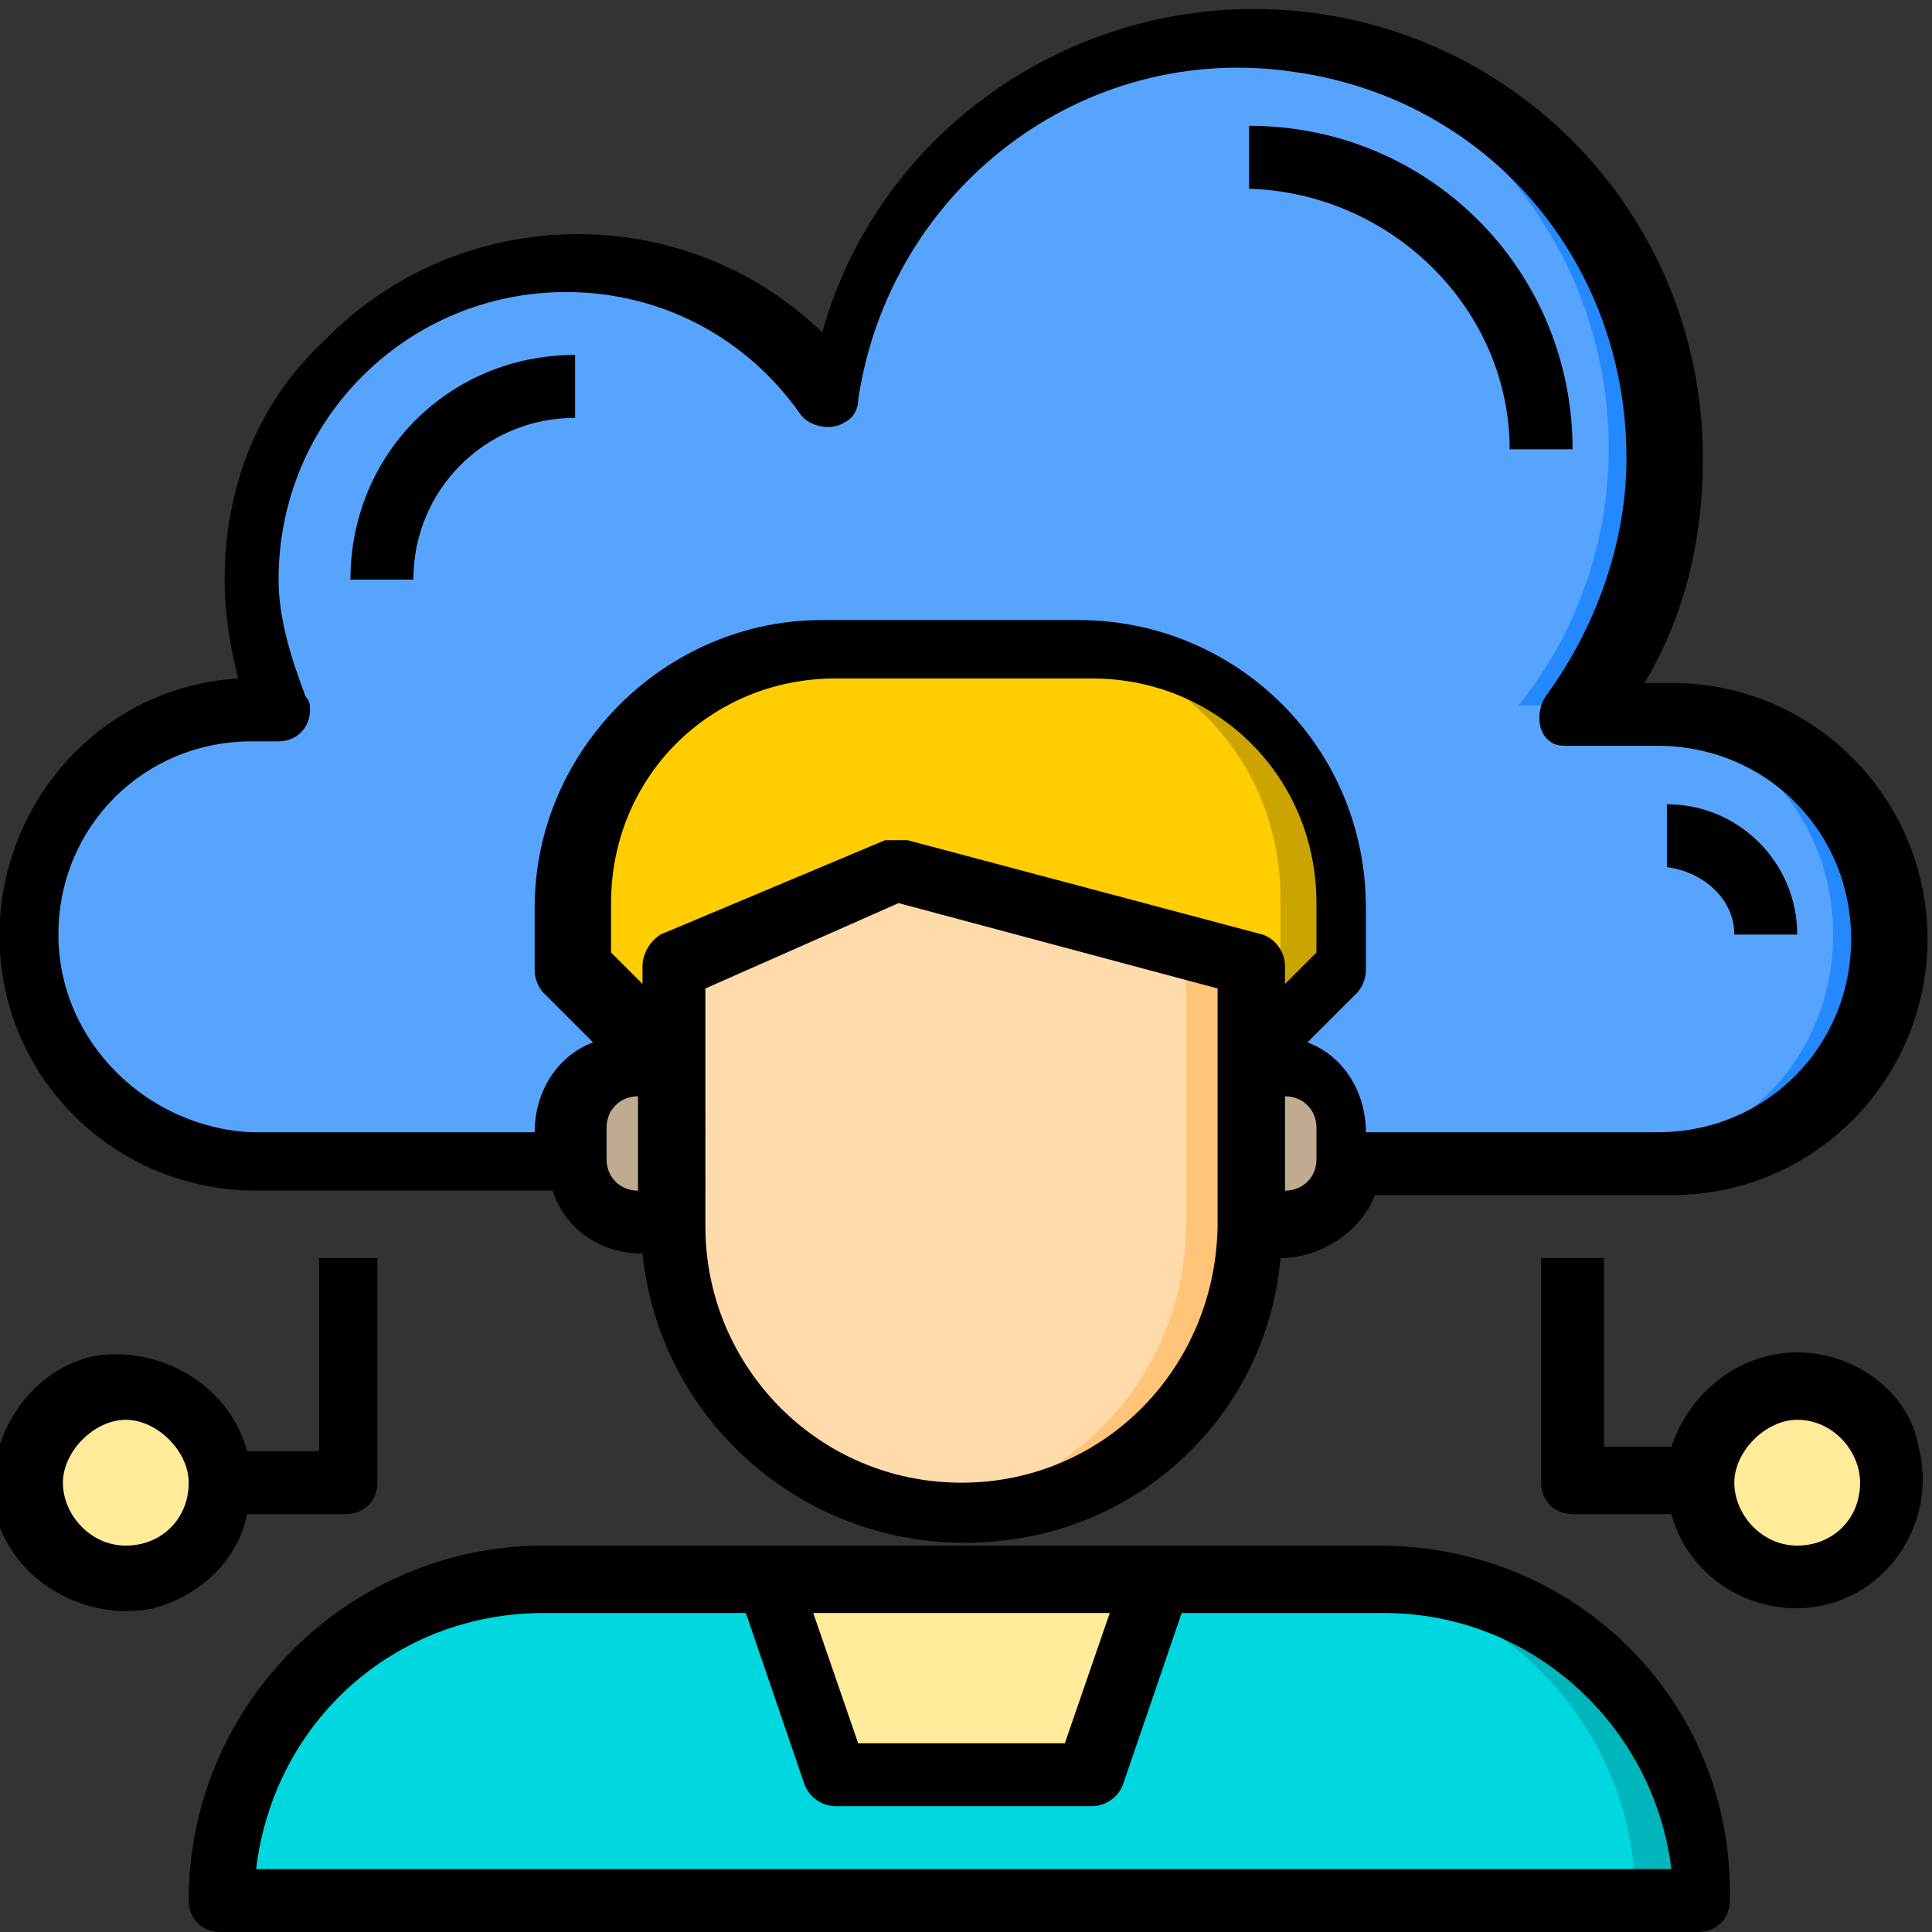 <?xml version="1.0" encoding="utf-8"?>
<!-- Generator: Adobe Illustrator 24.0.2, SVG Export Plug-In . SVG Version: 6.00 Build 0)  -->
<svg version="1.1" id="Layer_1" xmlns="http://www.w3.org/2000/svg" xmlns:xlink="http://www.w3.org/1999/xlink" x="0px" y="0px"
	 viewBox="0 0 43 43" style="enable-background:new 0 0 43 43;" xml:space="preserve">
<rect x="0" y="0" width="43" height="43" fill="#333333" stroke="none"/>
<style type="text/css">
	.st0{fill:#57A4FF;}
	.st1{fill:#2488FF;}
	.st2{fill:#C0AB91;}
	.st3{fill:#FFEB99;}
	.st4{fill:#00D7DF;}
	.st5{fill:#00B6BD;}
	.st6{fill:#FFCD00;}
	.st7{fill:#FFDAAA;}
	.st8{fill:#CCA400;}
	.st9{fill:#FFC477;}
</style>
<g id="management">
	<path class="st0" d="M5.6,25.8c-2.8,0-5-2.2-5-5s2.2-5,5-5h0.6c-1.6-3.6,0.1-7.9,3.7-9.4C13,5,16.7,6,18.6,8.8
		c0.7-5.1,5.4-8.7,10.5-7.9s8.6,5.4,7.9,10.5c-0.2,1.6-0.9,3.2-1.9,4.5h2c2.8,0,5,2.2,5,5s-2.2,5-5,5l0,0L5.6,25.8L5.6,25.8z"/>
	<path class="st1" d="M37.2,10c0,2.1-0.7,4.1-2,5.7h-1.4c3.2-4,2.5-9.9-1.6-13.1c-1.4-1.1-3.2-1.8-5-1.9c0.2,0,0.5,0,0.7,0
		C33,0.7,37.2,4.9,37.2,10z"/>
	<path class="st1" d="M42.2,20.8c0,2.8-2.2,5-5,5h-1.4c2.8,0,5-2.2,5-5s-2.2-5-5-5h1.4C39.9,15.8,42.2,18,42.2,20.8z"/>
	<path class="st2" d="M30,25.1v0.7c0,0.8-0.7,1.4-1.4,1.4h-0.7v-3.6h0.7C29.3,23.7,30,24.3,30,25.1z"/>
	<path class="st2" d="M14.9,23.7v3.6h-0.7c-0.8,0-1.4-0.7-1.4-1.4v-0.7c0-0.8,0.7-1.4,1.4-1.4L14.9,23.7L14.9,23.7z"/>
	<ellipse class="st3" cx="40" cy="33" rx="2.1" ry="2.1"/>
	<path class="st4" d="M25.7,35.2h5c4,0,7.2,3.2,7.2,7.2H4.9c0-4,3.2-7.2,7.2-7.2H25.7z"/>
	<path class="st5" d="M37.8,42.3h-1.4c0-4-3.2-7.2-7.2-7.2h1.4C34.6,35.2,37.8,38.4,37.8,42.3z"/>
	<path class="st6" d="M30,20.1v1.4l-2.2,2.1v-2.1l-7.9-2.1l-5,2.1v2.1l-2.1-2.1v-1.4c0-3.2,2.5-5.7,5.7-5.7h5.7
		C27.4,14.4,30,16.9,30,20.1z"/>
	<path class="st7" d="M27.8,23.7v3.6c0,3.6-2.9,6.4-6.4,6.4s-6.4-2.9-6.4-6.4v-5.7l5-2.1l7.9,2.1V23.7z"/>
	<path class="st8" d="M30,20.1v1.4l-2.2,2.1v-1.4l0.7-0.7V20c0-3.2-2.5-5.7-5.7-5.7h1.4C27.4,14.4,30,16.9,30,20.1z"/>
	<path class="st9" d="M27.8,21.5v5.7c0,3.6-2.9,6.4-6.4,6.4c-0.2,0-0.5,0-0.7,0c3.3-0.4,5.7-3.1,5.7-6.4v-5.7l-7-1.9l0.6-0.2
		L27.8,21.5z"/>
	<path class="st3" d="M25.7,35.2l-1.4,4.3h-5.7l-1.4-4.3L25.7,35.2L25.7,35.2z"/>
	<ellipse class="st3" cx="2.8" cy="33" rx="2.1" ry="2.1"/>
	<path d="M33.6,10H35c0-4-3.2-7.2-7.2-7.2v1.4C31,4.3,33.6,6.9,33.6,10z"/>
	<path d="M12.8,7.9c-2.8,0-5,2.2-5,5h1.4c0-2,1.6-3.6,3.6-3.6L12.8,7.9L12.8,7.9z"/>
	<path d="M38.6,20.8H40c0-1.6-1.3-2.9-2.9-2.9v1.4C37.9,19.4,38.6,20,38.6,20.8z"/>
	<path d="M40,30.1c-1.3,0-2.4,0.9-2.8,2.1h-1.5V28h-1.4v5c0,0.4,0.3,0.7,0.7,0.7h2.2c0.4,1.5,2,2.4,3.5,2s2.4-2,2-3.5
		C42.5,31,41.3,30.1,40,30.1z M40,34.4c-0.8,0-1.4-0.7-1.4-1.4s0.7-1.4,1.4-1.4c0.8,0,1.4,0.7,1.4,1.4C41.4,33.8,40.8,34.4,40,34.4z
		"/>
	<path d="M5.5,33.7h2.2c0.4,0,0.7-0.3,0.7-0.7v-5H7.1v4.3H5.5c-0.4-1.5-2-2.4-3.5-2.1c-1.5,0.4-2.4,2-2.1,3.5c0.4,1.5,2,2.4,3.5,2.1
		C4.5,35.5,5.3,34.7,5.5,33.7z M2.8,34.4c-0.8,0-1.4-0.7-1.4-1.4s0.7-1.4,1.4-1.4s1.4,0.7,1.4,1.4C4.2,33.8,3.6,34.4,2.8,34.4z"/>
	<path d="M28.5,28L28.5,28c0.9,0,1.8-0.6,2.1-1.4h6.6c3.2,0,5.7-2.6,5.7-5.7s-2.5-5.7-5.7-5.7h-0.6c0.9-1.5,1.3-3.2,1.3-5
		c0-5.6-4.5-10-10-10c-4.4,0-8.4,2.9-9.6,7.2c-3.1-3-8.1-2.9-11.1,0.2C5.7,9,5,10.9,5,12.9c0,0.7,0.1,1.4,0.3,2.2
		c-3.2,0.2-5.5,3-5.3,6.1c0.2,3,2.7,5.3,5.7,5.3h6.6c0.3,0.9,1.1,1.4,2,1.4h0c0.4,3.9,3.9,6.8,7.9,6.4C25.5,34,28.2,31.4,28.5,28
		L28.5,28z M14.3,21.5v0.4l-0.7-0.7v-1.1c0-2.8,2.2-5,5-5h5.7c2.8,0,5,2.2,5,5v1.1l-0.7,0.7v-0.4c0-0.3-0.2-0.6-0.5-0.7l-7.9-2.1
		c-0.2,0-0.3,0-0.5,0l-5,2.1C14.4,21,14.3,21.3,14.3,21.5L14.3,21.5z M29.3,25.8c0,0.4-0.3,0.7-0.7,0.7v-2.1c0.4,0,0.7,0.3,0.7,0.7
		V25.8z M1.3,20.8c0-2.4,1.9-4.3,4.3-4.3h0.6c0.4,0,0.7-0.3,0.7-0.7c0-0.1,0-0.2-0.1-0.3c-0.3-0.8-0.6-1.7-0.6-2.6
		c0-3.6,2.9-6.4,6.4-6.4c2.1,0,4,1,5.2,2.7c0.2,0.3,0.7,0.4,1,0.2c0.2-0.1,0.3-0.3,0.3-0.5c0.7-4.7,5-8,9.7-7.3
		c4.3,0.6,7.4,4.2,7.4,8.6c0,1.9-0.7,3.8-1.8,5.3c-0.2,0.3-0.2,0.8,0.1,1c0.1,0.1,0.3,0.1,0.4,0.1h2c2.4,0,4.3,1.9,4.3,4.3
		s-1.9,4.3-4.3,4.3l0,0h-6.5c0-0.9-0.5-1.7-1.3-2l1.1-1.1c0.1-0.1,0.2-0.3,0.2-0.5v-1.4c0-3.6-2.9-6.4-6.4-6.4h-5.7
		c-3.5,0-6.4,2.9-6.4,6.4v1.4c0,0.2,0.1,0.4,0.2,0.5l1.1,1.1c-0.8,0.3-1.3,1.1-1.3,2H5.6C3.3,25.1,1.3,23.2,1.3,20.8z M13.5,25.8
		v-0.7c0-0.4,0.3-0.7,0.7-0.7v2.1C13.8,26.5,13.5,26.2,13.5,25.8z M21.4,33c-3.2,0-5.7-2.6-5.7-5.7V22l4.3-1.9l7.1,1.9v5.2
		C27.1,30.4,24.6,33,21.4,33z"/>
	<path d="M30.7,34.4H12.1c-4.3,0-7.9,3.5-7.9,7.9c0,0.4,0.3,0.7,0.7,0.7h32.9c0.4,0,0.7-0.3,0.7-0.7C38.6,37.9,35.1,34.4,30.7,34.4z
		 M24.7,35.9l-1,2.9h-4.6l-1-2.9H24.7z M5.7,41.6c0.4-3.3,3.1-5.7,6.4-5.7h4.5l1.3,3.8c0.1,0.3,0.4,0.5,0.7,0.5h5.7
		c0.3,0,0.6-0.2,0.7-0.5l1.3-3.8h4.5c3.3,0,6,2.5,6.4,5.7H5.7z"/>
</g>
</svg>
